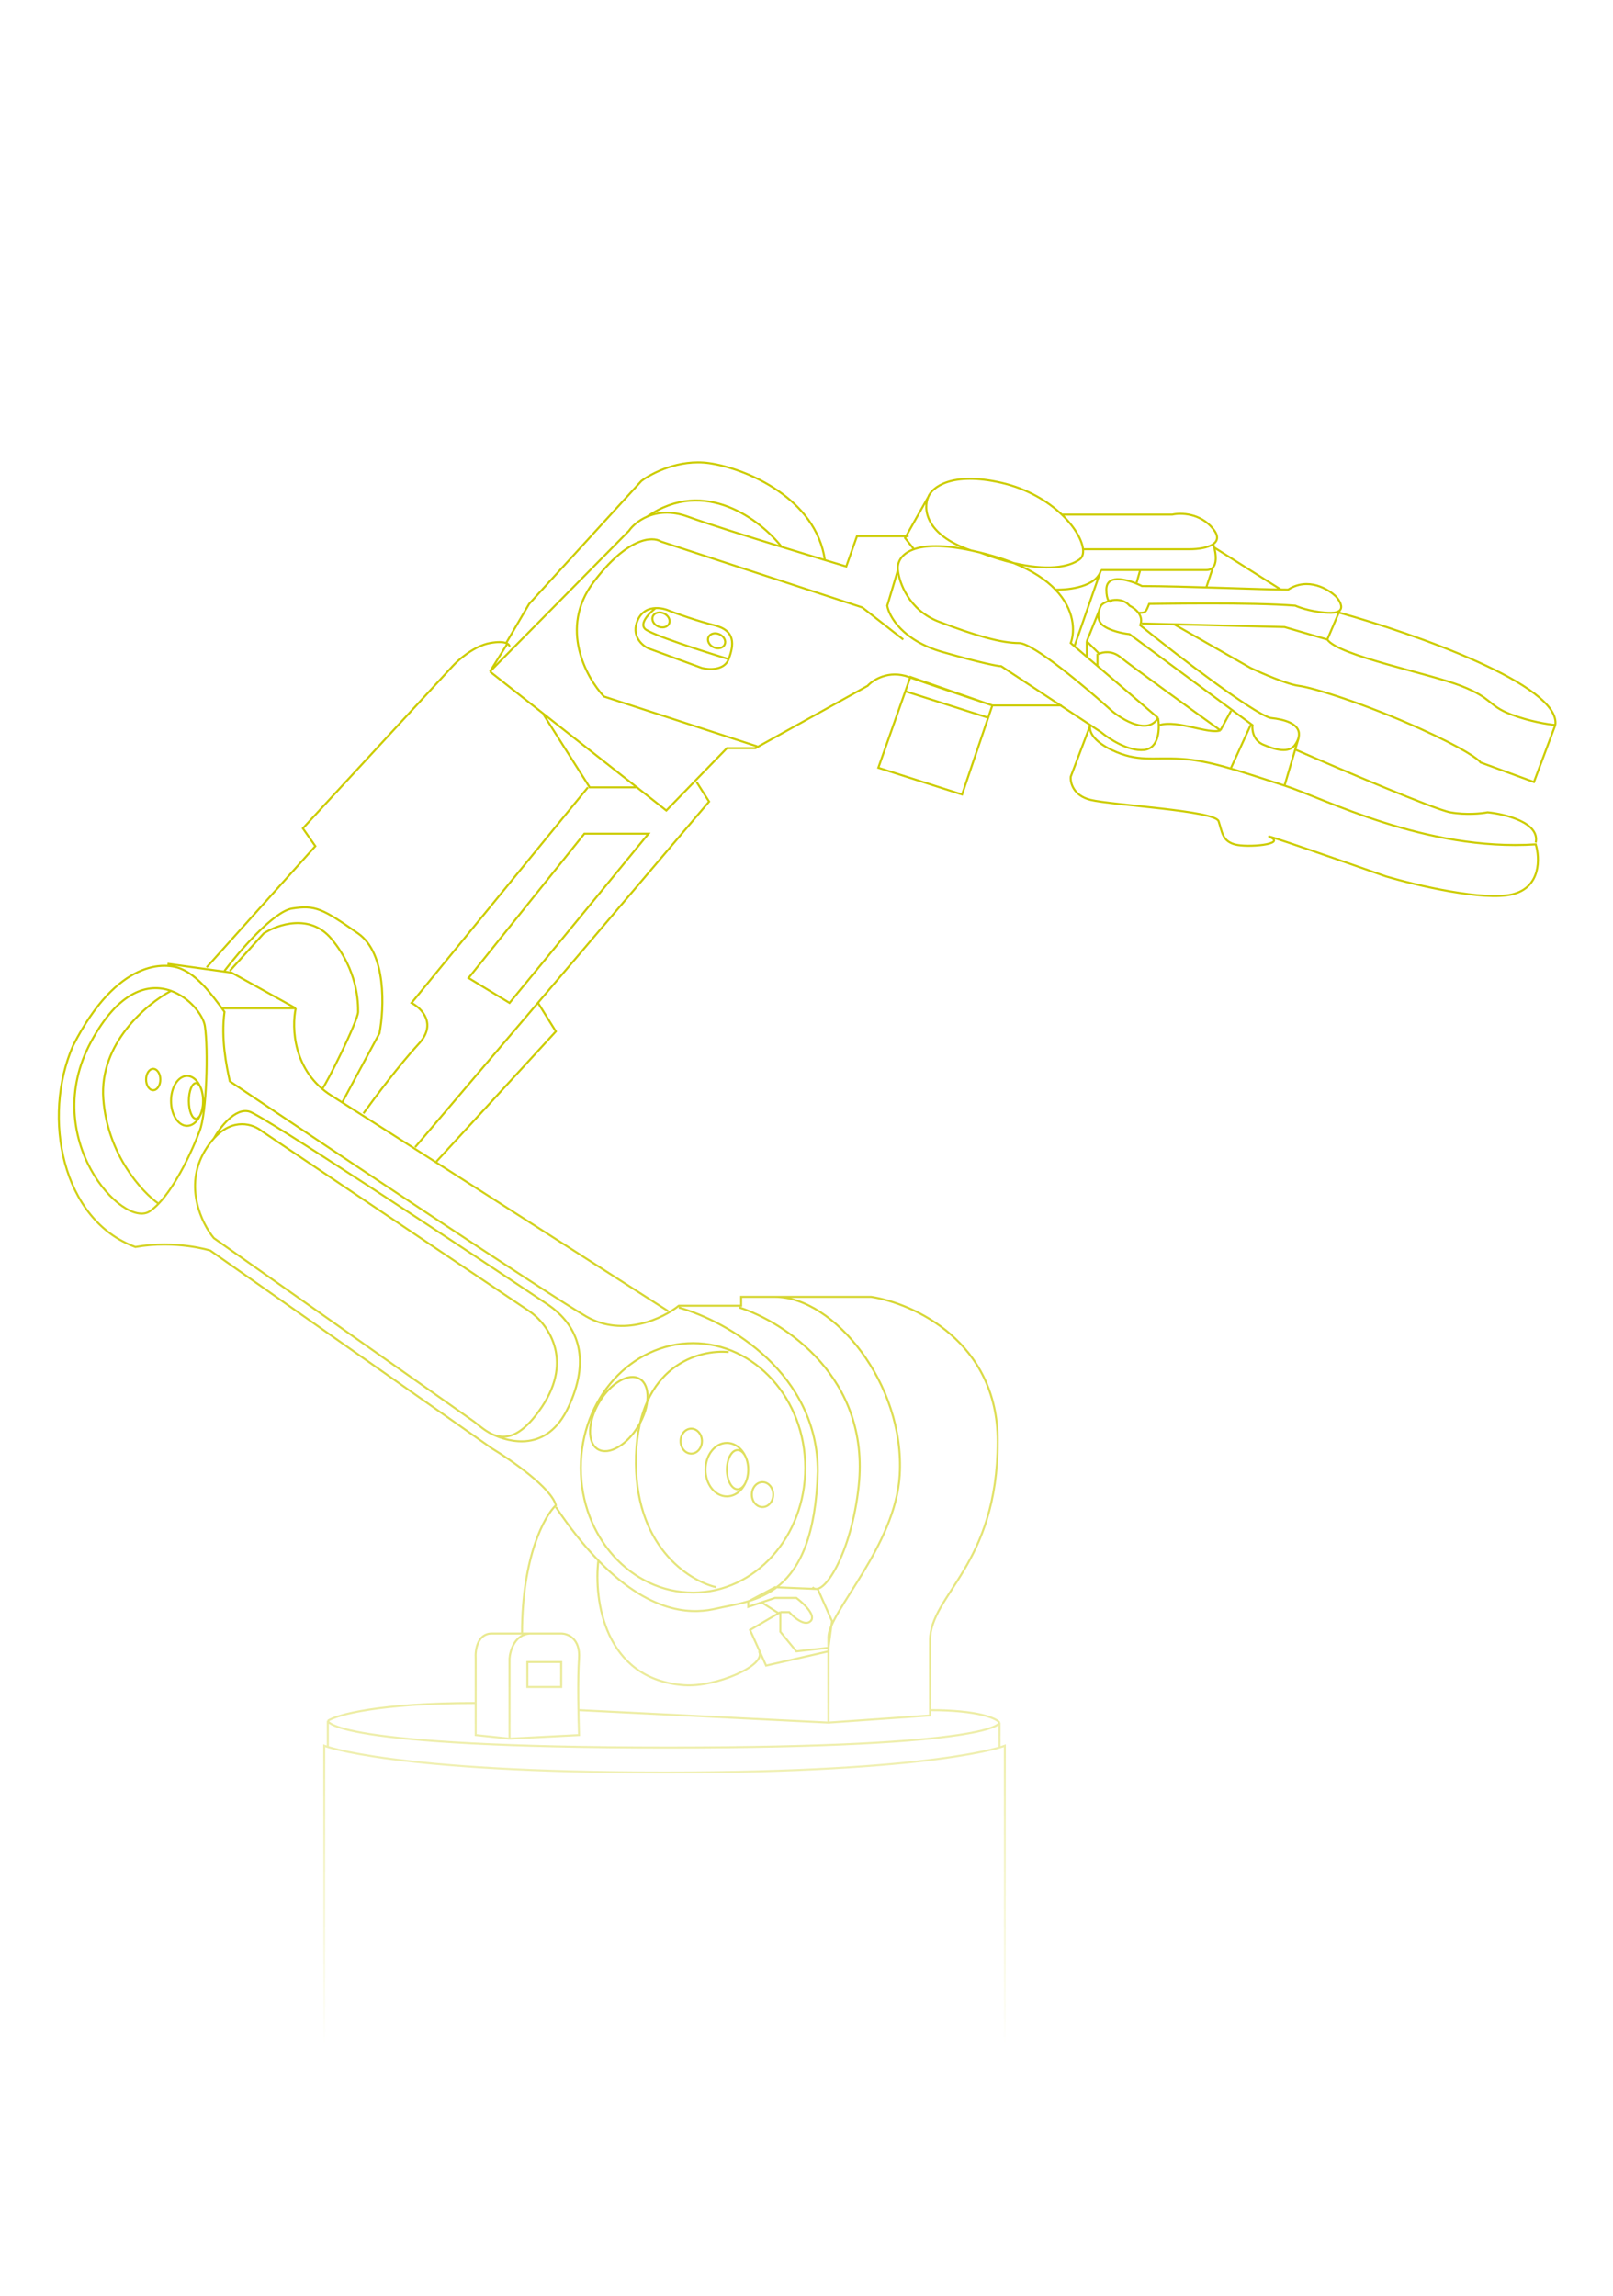 <svg width="793" height="1129" viewBox="0 0 793 1129" fill="none" xmlns="http://www.w3.org/2000/svg">
<mask id="mask0_1985_12880" style="mask-type:alpha" maskUnits="userSpaceOnUse" x="0" y="0" width="793" height="1129">
<rect width="793" height="1128.14" fill="url(#paint0_linear_1985_12880)"/>
</mask>
<g mask="url(#mask0_1985_12880)">
<path d="M358.241 664.8C343.643 663.34 314.096 671.456 312.694 715.601C311.293 759.746 338.387 777.205 352.109 780.417M333.716 642.902C358.533 649.91 402.035 675.584 402.035 723.484C400.283 786.548 370.503 786.683 352.109 790.928C342.925 793.047 321.773 795.737 294.17 767.279M363.496 642.902C385.393 649.91 427.786 677.237 422.18 730.491C418.677 763.775 404.663 785.964 399.407 780.417M294.17 767.279C287.552 760.456 280.563 751.843 273.279 741.002M294.17 767.279C291.878 786.548 297.104 825.788 336.343 828.591C352.109 829.717 377.218 818.664 373.131 811.949M546.557 295.175C545.681 296.926 543.929 295.175 543.929 289.919C543.929 281.511 555.607 285.248 561.447 288.167C581.592 288.167 621.007 289.919 633.27 289.919C643.08 283.613 653.123 289.627 656.919 293.423C658.563 295.272 660.409 298.424 658.67 300.128M559.695 301.306C563.199 301.306 563.199 301.306 564.95 296.926C570.206 296.926 614.584 296.05 636.773 297.802C639.401 298.97 646.583 301.306 654.291 301.306C656.573 301.306 657.939 300.845 658.67 300.128M658.67 300.128L652.539 314.444M652.539 314.444L631.518 308.313L577.213 306.955M652.539 314.444C657.795 322.327 702.465 331.086 718.231 337.217C733.997 343.348 731.369 346.852 742.756 351.231C751.865 354.735 761.149 356.195 764.653 356.487M540.425 300.128L534.294 315.32M534.294 315.32L540.425 321.451C542.177 320.575 546.732 319.699 550.936 323.203C555.14 326.707 585.388 348.604 599.986 359.114M534.294 315.32V323.203M599.986 359.114L605.241 349.48M599.986 359.114C594.38 361.217 578.965 353.859 570.206 356.487M614.876 356.487L605.241 377.508M638.525 362.618L636.773 368.53M636.773 368.53L631.518 386.267M636.773 368.53C658.962 378.238 705.268 398.004 712.975 399.405C720.683 400.807 728.45 399.989 731.369 399.405C740.128 400.281 757.12 404.486 755.018 414.295M631.518 386.267C651.138 392.573 700.713 418.675 755.018 415.171C757.062 421.887 757.646 436.193 743.632 439.696C729.617 443.2 696.334 435.317 681.443 430.937C659.838 423.346 618.204 408.865 624.511 411.668C632.394 415.171 613.124 416.923 606.993 415.171C600.862 413.42 600.862 409.04 599.11 403.785C597.358 398.529 546.557 395.902 536.046 393.274C527.637 391.172 526.119 384.807 526.411 381.888L536.046 356.518M631.518 386.267C606.993 378.384 594.731 374.005 580.716 373.129C566.702 372.253 559.384 374.881 546.557 368.749C536.295 363.844 535.274 358.551 536.046 356.518M577.213 306.955L561.447 306.561M577.213 306.955L614.876 328.458C620.423 331.086 632.919 336.517 638.525 337.217C645.532 338.093 670.933 345.976 698.085 358.239C719.807 368.049 726.99 373.421 727.866 374.88L754.142 384.515L764.653 356.487M764.653 356.487C767.456 336.867 695.166 311.525 658.67 301.306M596.482 268.898L629.766 289.919M539.549 321.451V327.582M560.571 280.284L558.819 286.416M596.482 278.533L592.979 289.043M541.301 280.284L528.163 317.948M541.301 280.284C539.199 288.475 525.489 290.12 518.897 289.919M541.301 280.284L592.979 280.285C600.862 280.285 596.482 267.505 596.482 267.505M441.45 280.285L436.195 297.802C437.071 303.058 443.727 314.97 463.347 320.575C482.967 326.181 490.792 327.583 492.252 327.583L536.046 356.518M441.45 280.285C442.034 286.416 446.88 300.08 461.595 305.685C479.989 312.692 492.252 316.196 501.01 316.196C508.018 316.196 534.294 338.385 546.557 349.48C552.104 354.151 564.425 361.392 569.33 352.983M441.45 280.285C441.018 276.83 442.757 272.354 449.333 270.047M569.33 352.983C570.206 357.947 570.03 368.049 562.323 368.749C554.615 369.45 545.097 363.202 541.301 359.99L536.046 356.518M569.33 352.983L526.411 316.196C528.552 310.309 528.338 299.778 518.897 289.919M449.333 270.047L444.954 264.519L456.34 244.373M449.333 270.047C454.809 268.125 463.639 267.706 477.361 270.634M456.34 244.373C458.092 239.702 467.727 231.76 492.252 237.366C505.097 240.302 515.174 246.467 522.032 253.027M456.34 244.373C453.882 249.91 454.644 262.913 477.361 270.634M481.741 271.642C483.695 272.124 485.737 272.668 487.872 273.277C491.689 274.368 495.16 275.561 498.315 276.836M481.741 271.642C487.762 273.954 493.29 275.655 498.315 276.836M481.741 271.642C480.228 271.27 478.769 270.934 477.361 270.634M498.315 276.836C514.49 280.635 525.444 279.039 530.791 275.029C532.136 274.02 532.674 272.268 532.448 270.047M498.315 276.836C507.778 280.658 514.389 285.212 518.897 289.919M522.032 253.027H576.337C580.424 252.095 590.176 252.213 596.482 260.139C599.269 263.641 598.624 265.982 596.482 267.505M522.032 253.027C528.399 259.116 531.991 265.546 532.448 270.047M532.448 270.047H585.096C588.681 270.047 593.777 269.429 596.482 267.505M105.109 559.805C103.627 561.452 102.159 563.441 100.729 565.824C90.219 583.342 99.269 601.736 105.109 608.743L232.988 698.959C239.996 704.215 250.156 715.776 266.272 691.952C282.389 668.128 268.9 650.493 260.141 644.654L128.758 556.189C124.47 552.658 114.516 549.345 105.109 559.805ZM105.109 559.805C108.028 554.512 115.619 544.452 122.626 546.555C129.634 548.657 223.062 610.495 268.9 641.151C285.542 652.281 289.921 669.529 279.411 691.952C268.9 714.375 250.268 709.178 241.801 705.091M256.638 803.19C256.638 765.352 267.733 745.382 273.28 740.126C271.178 731.718 251.383 717.937 241.748 712.098L103.358 614.874C103.358 614.874 86.716 609.619 66.57 613.123C30.479 599.998 20.494 549.319 35.914 514.147C57.811 471.228 81.46 472.98 89.343 476.484C97.227 479.987 103.358 487.87 110.365 497.505C108.613 510.644 111.241 523.782 112.993 531.665C163.794 565.825 269.952 636.772 288.17 647.282C306.389 657.793 326.126 648.158 333.717 642.027H364.373V637.647H428.313C449.042 640.859 490.501 659.545 490.501 708.594C490.501 769.907 457.217 783.921 457.217 806.694V843.481L407.29 846.985M284.666 840.853L407.29 846.985M407.29 846.985L407.29 804.942C407.29 792.679 440.269 760.211 442.326 725.236C444.954 680.566 409.918 637.647 381.014 637.647M82.336 473.856L113.868 478.235L145.4 495.753M145.4 495.753C143.356 505.096 143.998 526.76 162.917 538.672C181.837 550.584 281.162 614.29 328.46 644.654M145.4 495.753H109.488M204.084 564.073L348.606 394.15L342.475 384.515M101.605 475.608L155.034 416.047L148.903 407.289L222.478 327.583C225.397 324.371 233.164 317.598 240.871 316.196C244.957 315.453 247.418 315.662 248.829 316.196M240.871 330.21L327.584 398.53L357.365 367.874H371.379L426.56 337.217C429.188 334.298 436.895 329.334 446.705 332.838C456.515 336.342 478.237 343.641 487.872 346.852M240.871 330.21L309.191 261.015C310.7 258.82 313.77 255.902 318.2 254.008M240.871 330.21L249.63 316.196M487.872 346.852H522.032M487.872 346.852L472.982 390.646L431.815 377.508L447.581 332.838L487.872 346.852ZM446.705 263.643H421.305L416.049 278.533C413.038 277.634 409.473 276.564 405.539 275.376M248.829 316.196C250.081 316.67 250.506 317.399 250.506 317.948M248.829 316.196L260.141 296.926L315.322 236.49C320.285 232.695 333.891 225.629 348.606 227.731C366.999 230.359 401.159 245.066 405.539 275.376M405.539 275.376C399.162 273.45 391.816 271.215 384.293 268.898M384.293 268.898C366.3 263.357 347.292 257.352 338.095 254.008C329.924 251.037 323.197 251.871 318.2 254.008M384.293 268.898C374.024 255.76 346.429 234.388 318.2 254.008M112.992 477.36L129.634 458.966C136.349 454.586 152.407 448.981 162.917 461.594C176.056 477.36 176.056 493.126 176.056 497.505C176.056 501.884 160.29 533.416 158.538 535.168M168.173 542.175L186.566 508.016C188.902 495.753 190.07 468.776 176.056 458.966C158.538 446.703 155.034 444.952 143.648 446.703C134.539 448.105 117.663 467.725 110.364 477.36M267.148 351.231L289.921 387.143H313.57M383.641 792.679V802.314L391.524 811.949L407.29 810.197L409.042 797.059L402.035 781.293L381.014 780.417L367.875 787.424V790.052L374.444 787.862M383.641 792.679H388.021C390.356 795.307 395.729 799.862 398.531 797.059C401.334 794.256 395.028 788.3 391.524 785.672H381.014L374.444 787.862M383.641 792.679L382.761 793.197M407.29 811.949L376.634 818.956L368.751 801.438L382.761 793.197M374.444 787.862L382.761 793.197M84.087 487.196C73.152 483.272 58.401 486.832 44.672 512.395C19.272 559.693 60.438 604.363 73.577 595.604C75.048 594.624 76.513 593.345 77.956 591.844M84.087 487.196C93.385 490.532 99.924 499.279 100.729 504.512C102.481 515.899 101.605 547.703 98.102 556.189C94.837 564.978 86.822 582.62 77.956 591.844M84.087 487.196C72.117 493.552 48.702 513.096 50.804 540.423C52.906 567.751 69.781 586.091 77.956 591.844M264.52 493.125L273.279 507.14L214.595 571.08M289.045 387.143L202.332 493.125C207.296 495.753 214.945 503.461 205.836 513.271C196.727 523.081 183.939 540.132 178.683 547.431M444.954 339.845L486.12 352.983M117.371 1039.68C117.371 1052.74 210.31 1065.08 324.957 1065.08C439.603 1065.08 532.542 1052.74 532.542 1039.68C526.937 1031.97 504.514 1029.46 494.003 1029.17M532.542 1051.94C532.542 1065 439.603 1077.34 324.957 1077.34C210.31 1077.34 117.371 1065 117.371 1051.94M117.371 1052.82V1040.56C119.707 1035.59 131.385 1029.17 159.414 1029.17M532.542 1040.56V1052.82M161.166 859.247V846.109M161.166 846.109C165.545 843.189 186.216 837.35 233.864 837.35M161.166 846.109C161.166 846.109 161.166 859.247 328.46 859.247C491.413 859.247 491.376 846.985 491.376 846.985M233.864 837.35V853.116L250.506 854.868M233.864 837.35V815.453C233.572 811.365 234.74 803.19 241.747 803.19H261.017M491.376 859.247V846.985M491.376 846.985C489.916 844.941 481.04 840.853 457.216 840.853M250.506 854.868L284.666 853.116C284.374 844.649 283.965 825.263 284.666 815.453C285.367 805.643 279.119 803.19 275.907 803.19H261.017M250.506 854.868V815.453C250.798 811.365 253.309 803.19 261.017 803.19M367.875 722.608C367.875 729.864 363.17 735.747 357.365 735.747C351.56 735.747 346.854 729.864 346.854 722.608C346.854 715.352 351.56 709.47 357.365 709.47C363.17 709.47 367.875 715.352 367.875 722.608ZM367.875 722.608C367.875 727.929 365.522 732.243 362.62 732.243C359.718 732.243 357.365 727.929 357.365 722.608C357.365 717.287 359.718 712.974 362.62 712.974C365.522 712.974 367.875 717.287 367.875 722.608ZM358.241 324.079C356.138 329.685 348.606 329.334 345.102 328.458L318.826 318.824C315.614 317.364 310.067 312.517 313.571 304.809C315.512 300.538 318.978 299.118 322.329 298.999M358.241 324.079C360.868 317.072 361.744 310.065 351.233 307.437C342.825 305.335 333.132 301.89 329.337 300.43C327.645 299.649 325.024 298.903 322.329 298.999M358.241 324.079C345.686 320.283 319.877 311.992 317.074 309.189C314.271 306.386 319.409 301.228 322.329 298.999M444.078 314.444L423.932 298.678L324.957 266.27C320.869 263.643 308.49 263.993 291.673 286.416C274.856 308.839 288.169 333.13 296.928 342.473L372.255 366.997M99.853 541.299C99.853 548.072 96.324 553.562 91.97 553.562C87.617 553.562 84.087 548.072 84.087 541.299C84.087 534.527 87.617 529.037 91.97 529.037C96.324 529.037 99.853 534.527 99.853 541.299ZM99.853 541.299C99.853 546.137 98.285 550.058 96.35 550.058C94.415 550.058 92.846 546.137 92.846 541.299C92.846 536.462 94.415 532.54 96.35 532.54C98.285 532.54 99.853 536.462 99.853 541.299ZM541.301 297.802C540.133 299.846 538.674 304.634 542.177 307.437C545.681 310.24 552.396 311.525 555.315 311.816L615.752 356.518C615.46 358.843 616.102 364.019 621.007 366.122C627.138 368.749 633.764 370.501 636.773 366.122C639.782 361.742 641.153 354.735 624.511 352.983C615.752 350.387 579.548 322.922 560.571 307.437C562.323 303.058 558.819 299.554 555.315 297.802C550.936 292.547 542.469 295.759 541.301 297.802ZM159.411 1044.06V858.371C159.411 858.371 192.695 871.509 326.706 871.509C460.717 871.509 494.001 858.371 494.001 858.371V1044.06C494.001 1044.06 494.003 1056.32 326.706 1056.32C159.409 1056.32 159.411 1044.06 159.411 1044.06ZM259.265 817.204V829.467H275.907V817.204H259.265ZM395.904 721.732C395.904 755.594 371.198 783.045 340.723 783.045C310.247 783.045 285.542 755.594 285.542 721.732C285.542 687.871 310.247 660.42 340.723 660.42C371.198 660.42 395.904 687.871 395.904 721.732ZM313.907 701.04C308.222 710.593 299.28 715.759 293.935 712.578C288.589 709.398 288.864 699.075 294.548 689.521C300.233 679.968 309.175 674.801 314.52 677.982C319.866 681.163 319.591 691.486 313.907 701.04ZM345.102 708.594C345.102 711.98 342.749 714.725 339.847 714.725C336.944 714.725 334.592 711.98 334.592 708.594C334.592 705.208 336.944 702.463 339.847 702.463C342.749 702.463 345.102 705.208 345.102 708.594ZM380.138 734.871C380.138 738.257 377.785 741.002 374.882 741.002C371.98 741.002 369.627 738.257 369.627 734.871C369.627 731.485 371.98 728.74 374.882 728.74C377.785 728.74 380.138 731.485 380.138 734.871ZM328.937 306.637C328.129 308.396 325.693 309.003 323.495 307.993C321.297 306.984 320.17 304.74 320.977 302.982C321.785 301.223 324.221 300.616 326.419 301.626C328.617 302.635 329.744 304.879 328.937 306.637ZM356.276 316.904C355.468 318.663 353.032 319.27 350.834 318.26C348.636 317.251 347.509 315.007 348.316 313.249C349.124 311.49 351.56 310.883 353.758 311.893C355.956 312.902 357.083 315.146 356.276 316.904ZM287.294 409.916H318.826L250.506 493.125L230.361 480.863L287.294 409.916ZM78.832 530.789C78.832 533.691 77.263 536.044 75.329 536.044C73.394 536.044 71.825 533.691 71.825 530.789C71.825 527.886 73.394 525.533 75.329 525.533C77.263 525.533 78.832 527.886 78.832 530.789Z" stroke="#CCCC00"/>
</g>
<defs>
<linearGradient id="paint0_linear_1985_12880" x1="396.5" y1="0" x2="396.5" y2="1128.14" gradientUnits="userSpaceOnUse">
<stop offset="0.484" stop-color="#0E0E1F"/>
<stop offset="0.892" stop-color="#0E0E1F" stop-opacity="0"/>
</linearGradient>
</defs>
</svg>
